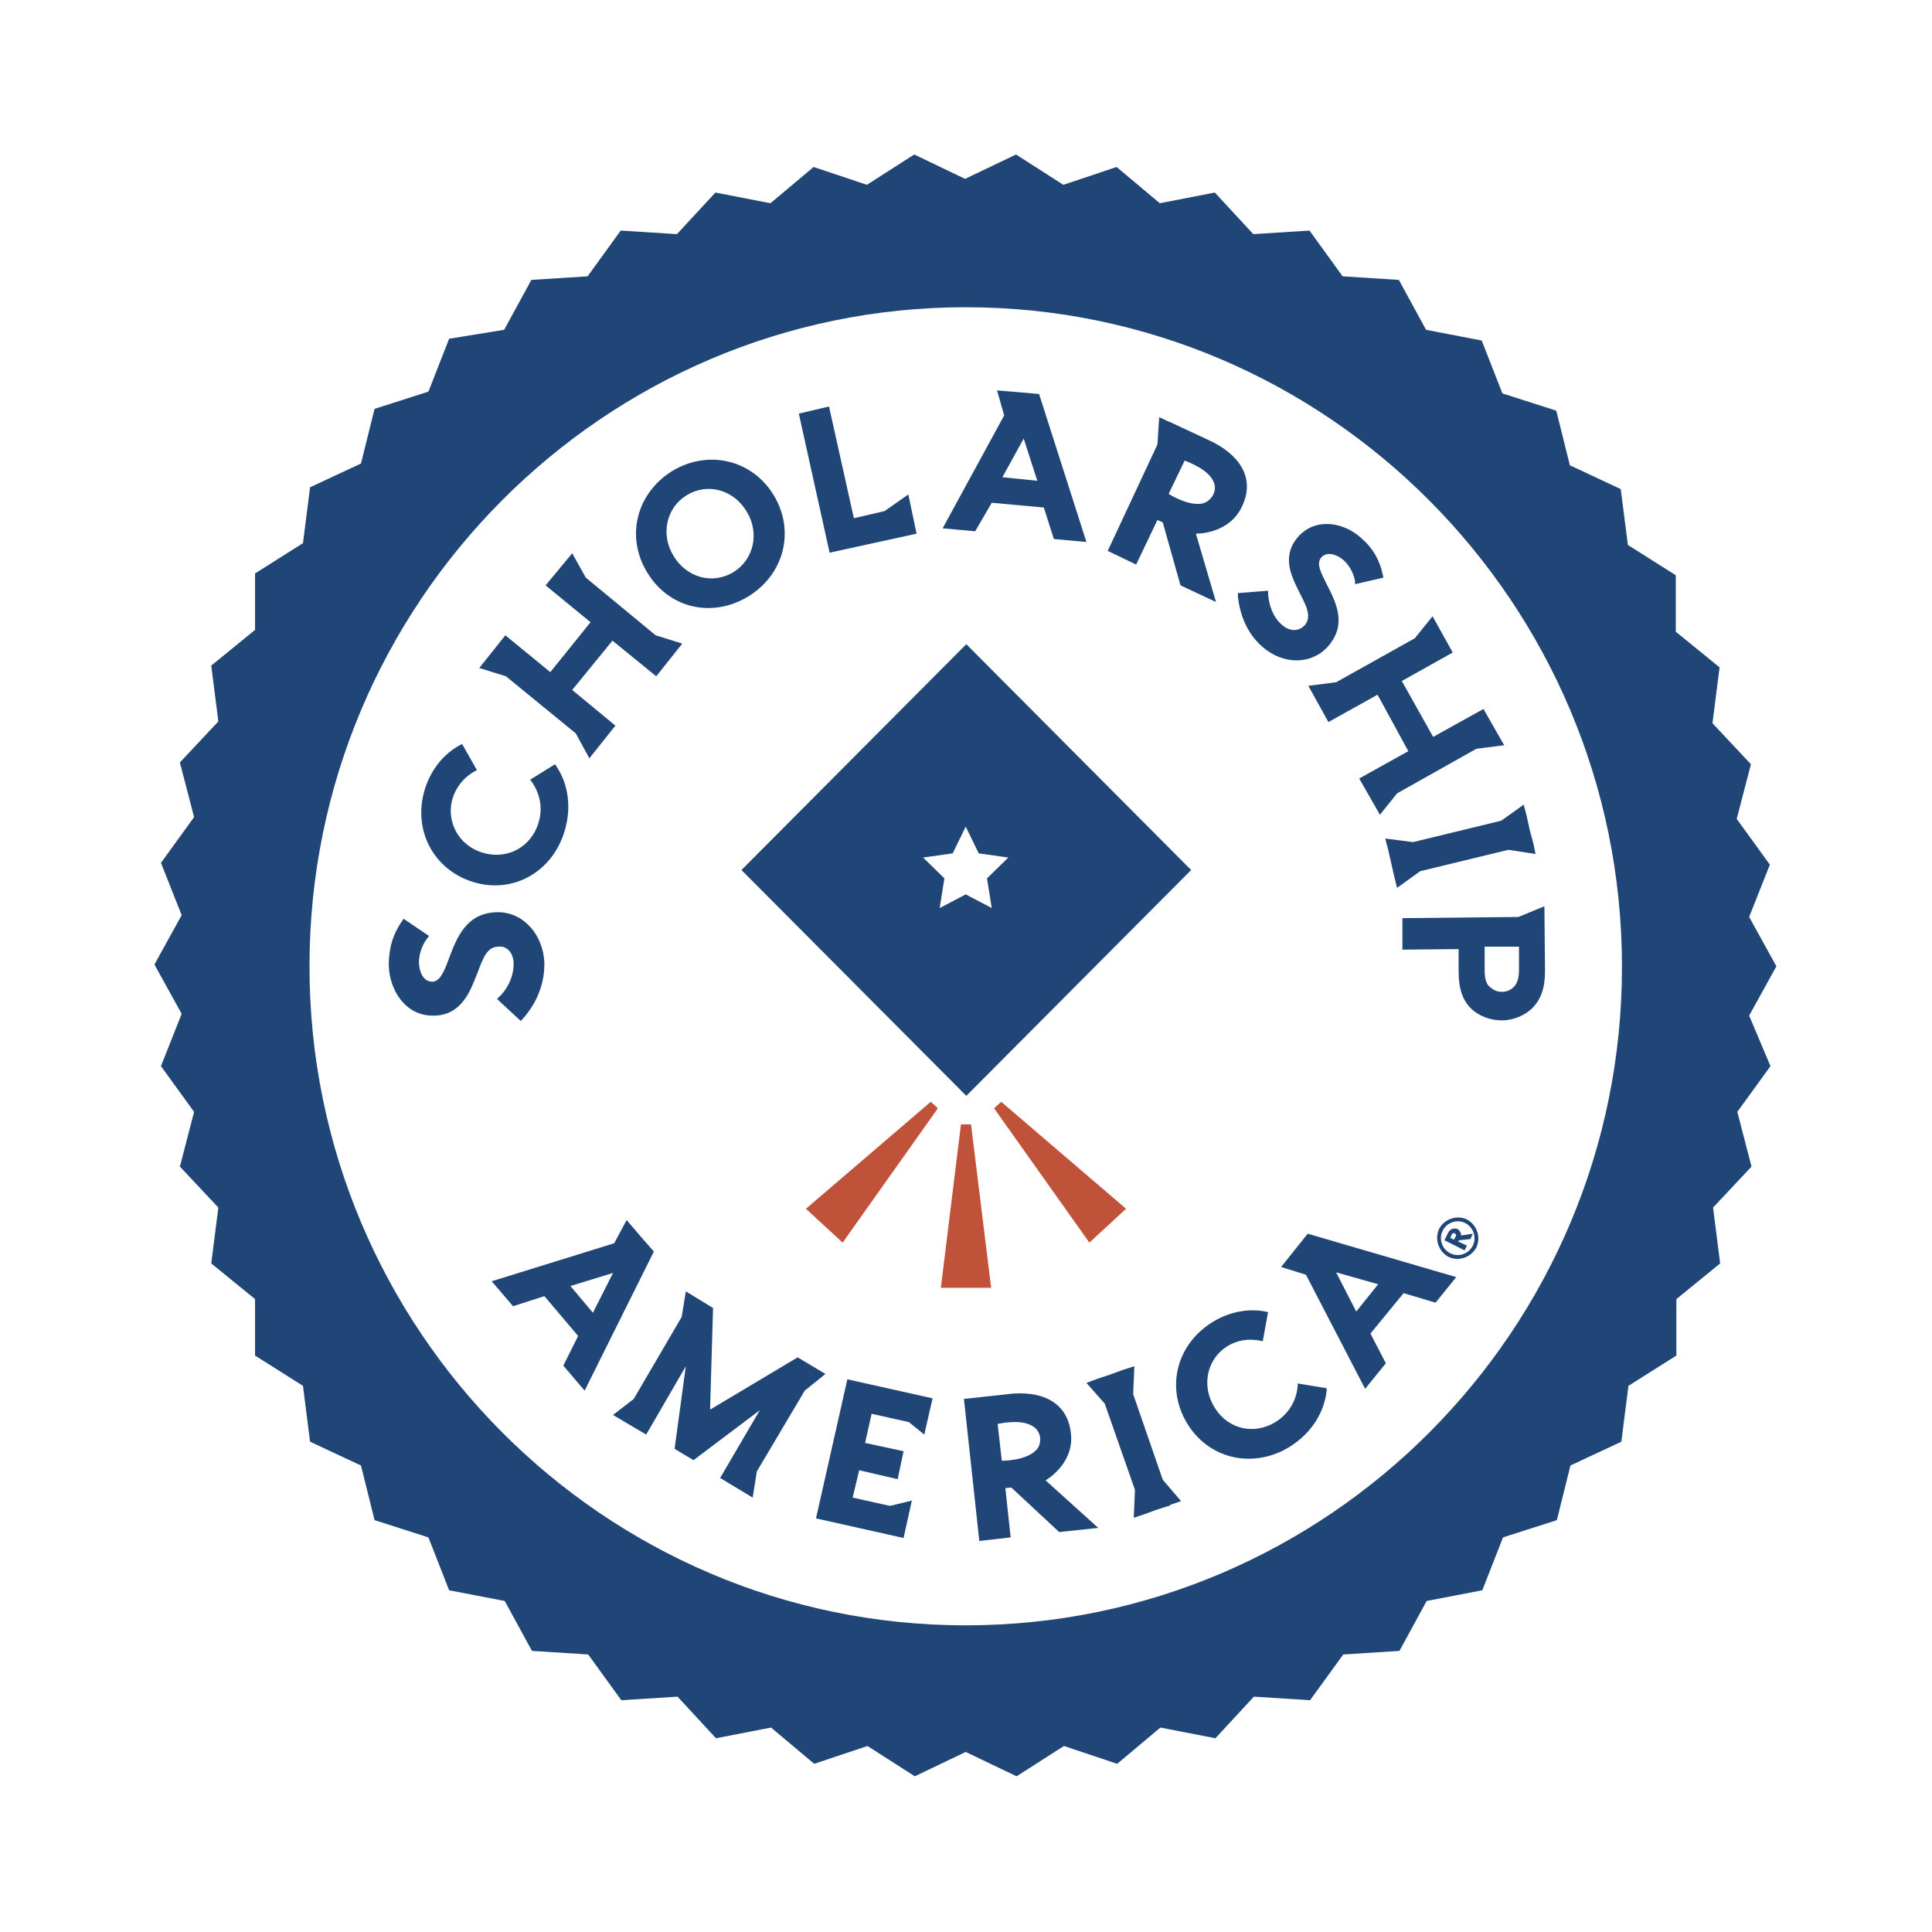 <svg width="128" height="128" viewBox="0 0 128 128" fill="none" xmlns="http://www.w3.org/2000/svg">
<path d="M53.395 80.083L55.826 82.327L62.137 73.429L61.667 72.996L53.395 80.083Z" fill="#C1523A"/>
<path d="M66.332 72.996L65.862 73.429L72.174 82.327L74.604 80.083L66.332 72.996Z" fill="#C1523A"/>
<path d="M63.666 74.492L62.334 85.32H65.666L64.333 74.492H63.666Z" fill="#C1523A"/>
<path d="M115.886 67.287L117.69 64.019L115.886 60.751L117.258 57.286L115.063 54.255L116.004 50.633L113.456 47.916L113.926 44.215L111.025 41.852V38.112L107.85 36.104L107.379 32.403L104.008 30.828L103.106 27.206L99.538 26.064L98.166 22.56L94.481 21.851L92.678 18.544L88.953 18.308L86.758 15.276L83.034 15.512L80.485 12.756L76.84 13.465L73.978 11.063L70.449 12.244L67.313 10.236L63.941 11.851L60.57 10.236L57.434 12.244L53.905 11.063L51.043 13.465L47.398 12.756L44.849 15.512L41.125 15.276L38.929 18.308L35.205 18.544L33.402 21.851L29.756 22.442L28.384 25.946L24.816 27.088L23.915 30.71L20.543 32.285L20.073 35.986L16.897 37.994V41.734L13.996 44.097L14.466 47.798L11.918 50.514L12.859 54.137L10.664 57.168L12.036 60.633L10.232 63.901L12.036 67.169L10.664 70.634L12.859 73.665L11.918 77.288L14.466 80.004L13.996 83.705L16.897 86.068V89.808L20.073 91.816L20.543 95.517L23.915 97.092L24.816 100.714L28.384 101.856L29.756 105.36L33.441 106.069L35.244 109.376L38.969 109.613L41.164 112.644L44.889 112.408L47.437 115.164L51.083 114.455L53.944 116.857L57.473 115.676L60.609 117.684L63.981 116.07L67.352 117.684L70.489 115.676L74.017 116.857L76.879 114.455L80.525 115.164L83.073 112.408L86.797 112.644L88.993 109.613L92.717 109.376L94.52 106.069L98.206 105.36L99.578 101.856L103.145 100.714L104.047 97.092L107.418 95.517L107.889 91.816L111.064 89.808V86.068L113.965 83.705L113.495 80.004L116.043 77.288L115.102 73.665L117.298 70.634L115.886 67.287ZM63.981 107.683C39.988 107.683 20.504 88.076 20.504 64.019C20.504 39.923 40.027 20.355 63.981 20.355C87.934 20.355 107.458 39.963 107.458 64.019C107.497 88.076 87.973 107.683 63.981 107.683Z" fill="#204678"/>
<path d="M49.123 57.641L64.02 72.603L78.917 57.641L64.02 42.68L49.123 57.641ZM66.803 56.814L65.392 58.193L65.706 60.161L63.981 59.255L62.256 60.161L62.569 58.193L61.158 56.814L63.118 56.539L63.981 54.767L64.843 56.539L66.803 56.814Z" fill="#204678"/>
<path d="M82.014 39.53C82.171 40.908 82.72 42.05 83.621 42.837C84.994 44.057 86.875 44.057 87.973 42.837C89.267 41.38 88.522 39.923 87.895 38.703C87.503 37.915 87.189 37.325 87.542 36.931C87.973 36.459 88.679 36.813 89.032 37.128C89.424 37.482 89.698 38.034 89.776 38.506V38.703L91.658 38.27L91.619 38.112C91.423 37.128 90.953 36.301 90.168 35.632C89.032 34.608 87.189 34.254 86.013 35.553C85.386 36.262 85.229 37.089 85.582 38.112C85.739 38.545 85.934 38.939 86.13 39.333C86.562 40.16 86.915 40.868 86.444 41.42C86.052 41.853 85.425 41.853 84.915 41.38C84.366 40.908 84.053 40.12 84.013 39.294V39.136L82.014 39.294V39.53Z" fill="#204678"/>
<path d="M94.912 40.829L93.736 42.286L88.522 45.2L86.679 45.436L88.012 47.837L91.266 46.026L93.305 49.767L90.051 51.578L91.423 53.98L92.56 52.562L97.813 49.609L99.656 49.373L98.284 46.971L94.951 48.822L92.873 45.121L96.245 43.231L94.912 40.829Z" fill="#204678"/>
<path d="M65.706 33.31L69.156 33.624L69.822 35.711L71.978 35.908L68.842 26.104L67.509 25.986L66.058 25.868L66.529 27.522L62.452 35.003L64.608 35.199L65.706 33.31ZM67.823 29.057L68.724 31.853L66.411 31.617L67.823 29.057Z" fill="#204678"/>
<path d="M92.913 60.83V62.917L96.637 62.878V64.374C96.637 65.516 96.911 66.303 97.499 66.854C98.009 67.327 98.754 67.603 99.499 67.603C100.244 67.603 100.989 67.287 101.498 66.815C102.086 66.225 102.361 65.476 102.361 64.335L102.321 60.043L100.597 60.752L92.913 60.83ZM100.636 64.295C100.636 64.886 100.479 65.201 100.283 65.398C100.087 65.594 99.812 65.713 99.499 65.713C99.185 65.713 98.95 65.594 98.715 65.398C98.48 65.201 98.362 64.886 98.362 64.295V62.72H100.636V64.295Z" fill="#204678"/>
<path d="M34.029 63.862C34.029 64.649 33.676 65.476 33.049 66.067L32.931 66.185L34.499 67.641L34.617 67.523C35.597 66.421 36.067 65.161 36.067 63.862C36.028 61.932 34.656 60.397 32.931 60.436C30.892 60.476 30.265 62.129 29.756 63.468C29.442 64.334 29.168 65.004 28.658 65.043C27.952 65.043 27.756 64.216 27.756 63.744C27.756 63.192 27.991 62.562 28.305 62.169L28.423 62.011L26.737 60.869L26.659 60.987C26.031 61.893 25.757 62.799 25.757 63.94C25.796 65.594 26.855 67.326 28.736 67.287C29.756 67.287 30.5 66.775 31.049 65.791C31.285 65.358 31.441 64.925 31.637 64.452C31.99 63.507 32.265 62.72 33.01 62.72C33.598 62.641 34.029 63.153 34.029 63.862Z" fill="#204678"/>
<path d="M31.324 58.428C33.95 59.255 36.577 57.798 37.4 55.082C37.871 53.546 37.675 51.971 36.852 50.751L36.773 50.633L35.127 51.656L35.244 51.814C35.558 52.286 36.068 53.231 35.675 54.531C35.166 56.145 33.598 56.972 31.99 56.499C30.383 56.027 29.52 54.412 29.991 52.877C30.226 52.129 30.736 51.499 31.441 51.105L31.598 51.026L30.618 49.294L30.461 49.373C29.364 49.963 28.54 51.026 28.148 52.286C27.325 54.964 28.697 57.602 31.324 58.428Z" fill="#204678"/>
<path d="M49.553 39.53C51.945 38.074 52.69 35.199 51.278 32.837C49.867 30.475 46.966 29.766 44.575 31.183C42.183 32.64 41.438 35.514 42.849 37.877C44.261 40.278 47.123 40.987 49.553 39.53ZM45.515 32.798C46.888 31.971 48.612 32.443 49.475 33.9C50.337 35.317 49.945 37.089 48.573 37.916C47.201 38.743 45.476 38.27 44.614 36.814C43.751 35.396 44.143 33.624 45.515 32.798Z" fill="#204678"/>
<path d="M38.145 48.586L39.047 50.24L40.772 48.074L37.91 45.712L40.576 42.444L43.477 44.806L45.202 42.641L43.438 42.09L38.812 38.27L37.91 36.656L36.146 38.782L39.125 41.224L36.459 44.531L33.48 42.09L31.755 44.255L33.519 44.806L38.145 48.586Z" fill="#204678"/>
<path d="M60.726 35.356L60.178 32.758L58.609 33.86L56.571 34.333L54.924 26.931L52.925 27.403L54.963 36.616L60.726 35.356Z" fill="#204678"/>
<path d="M70.958 95.046C70.801 93.156 69.39 92.171 67.116 92.329L63.862 92.683L64.882 102.093L66.959 101.857L66.607 98.589L66.999 98.55L70.174 101.503L72.761 101.227L69.272 98.077C69.861 97.723 71.115 96.66 70.958 95.046ZM68.606 96.109C68.018 96.699 66.763 96.778 66.371 96.778L66.097 94.337C66.528 94.258 67.783 94.022 68.488 94.534C68.724 94.691 68.88 94.967 68.92 95.282C68.92 95.636 68.841 95.912 68.606 96.109Z" fill="#204678"/>
<path d="M42.458 81.934L41.517 80.832L40.693 82.368L32.578 84.887L33.989 86.541L36.067 85.872L38.302 88.51L37.322 90.478L38.733 92.132L43.32 82.919L42.458 81.934ZM39.282 86.974L37.792 85.202L40.615 84.336L39.282 86.974Z" fill="#204678"/>
<path d="M84.876 83.942L86.522 84.454L90.443 92.013L91.815 90.32L90.796 88.352L92.991 85.675L95.108 86.305L96.48 84.612L86.64 81.737L84.876 83.942ZM91.305 85.084L89.855 86.895L88.522 84.296L91.305 85.084Z" fill="#204678"/>
<path d="M85.974 91.817C85.934 92.368 85.699 93.431 84.562 94.179C83.151 95.085 81.387 94.73 80.485 93.274C79.583 91.856 79.936 90.084 81.269 89.218C81.936 88.785 82.72 88.667 83.504 88.825L83.66 88.864L84.013 86.935L83.856 86.895C82.641 86.659 81.347 86.935 80.25 87.643C77.858 89.179 77.231 92.092 78.721 94.415C80.21 96.738 83.151 97.329 85.542 95.793C86.875 94.927 87.738 93.589 87.894 92.132V91.974L85.974 91.659V91.817Z" fill="#204678"/>
<path d="M54.062 100.597L59.864 101.896L60.413 99.416L58.962 99.77L56.492 99.219L56.923 97.408L59.472 97.998L59.864 96.148L57.315 95.597L57.747 93.667L60.217 94.219L61.236 95.045L61.785 92.644L56.139 91.384L54.062 100.597Z" fill="#204678"/>
<path d="M95.344 81.422C95.697 80.753 96.52 80.477 97.186 80.792C97.853 81.147 98.127 81.973 97.814 82.643C97.461 83.312 96.638 83.588 95.971 83.273C95.305 82.918 95.03 82.091 95.344 81.422ZM97.578 82.525C97.853 81.973 97.618 81.304 97.069 81.028C96.52 80.753 95.853 80.989 95.579 81.54C95.305 82.091 95.54 82.761 96.089 83.036C96.638 83.312 97.304 83.076 97.578 82.525ZM96.598 82.249L97.186 82.525L97.03 82.84L95.697 82.17L95.932 81.698C96.01 81.54 96.089 81.461 96.206 81.422C96.324 81.383 96.442 81.383 96.559 81.422C96.677 81.501 96.755 81.619 96.794 81.737C96.794 81.776 96.794 81.816 96.794 81.855L97.578 81.737L97.422 82.091L96.677 82.17L96.598 82.249ZM96.442 81.934C96.481 81.855 96.481 81.816 96.442 81.776C96.442 81.737 96.402 81.737 96.363 81.698C96.324 81.698 96.285 81.698 96.285 81.698C96.246 81.698 96.206 81.737 96.167 81.816L96.089 82.013L96.324 82.131L96.442 81.934Z" fill="#204678"/>
<path d="M94.089 57.72L99.93 56.303L101.734 56.578L101.577 55.83L101.342 54.964L101.146 54.059L100.95 53.31L99.46 54.374L93.618 55.791L91.776 55.555L91.972 56.303L92.168 57.169L92.364 58.035L92.56 58.823L94.089 57.72Z" fill="#204678"/>
<path d="M77.036 98.038L75.076 92.368L75.154 90.518L74.409 90.754L73.547 91.069L72.723 91.344L71.978 91.62L73.194 92.998L75.193 98.707L75.115 100.558L75.82 100.321L76.683 100.006L77.545 99.731V99.691L78.251 99.455L77.036 98.038Z" fill="#204678"/>
<path d="M54.689 91.029L52.847 89.927L47.045 93.392L47.241 86.659L45.437 85.557L45.163 87.25L41.987 92.683L40.615 93.746L42.811 95.045L45.437 90.518L44.692 95.99L45.947 96.738L50.338 93.431L47.711 97.92L49.867 99.219L50.142 97.487L53.317 92.132L54.689 91.029Z" fill="#204678"/>
<path d="M79.231 35.357C79.936 35.357 81.543 35.081 82.249 33.624C83.112 31.931 82.406 30.356 80.367 29.293L77.584 27.994L77.505 27.955L77.388 27.915L76.8 27.64L76.682 29.451L73.389 36.498L75.271 37.404L76.682 34.451L77.035 34.609L78.211 38.782L80.563 39.885L79.231 35.357ZM79.701 33.349C78.917 33.545 77.78 32.955 77.427 32.719L78.486 30.514C78.878 30.671 80.093 31.144 80.407 31.931C80.524 32.207 80.524 32.483 80.367 32.797C80.211 33.073 79.975 33.27 79.701 33.349Z" fill="#204678"/>
</svg>